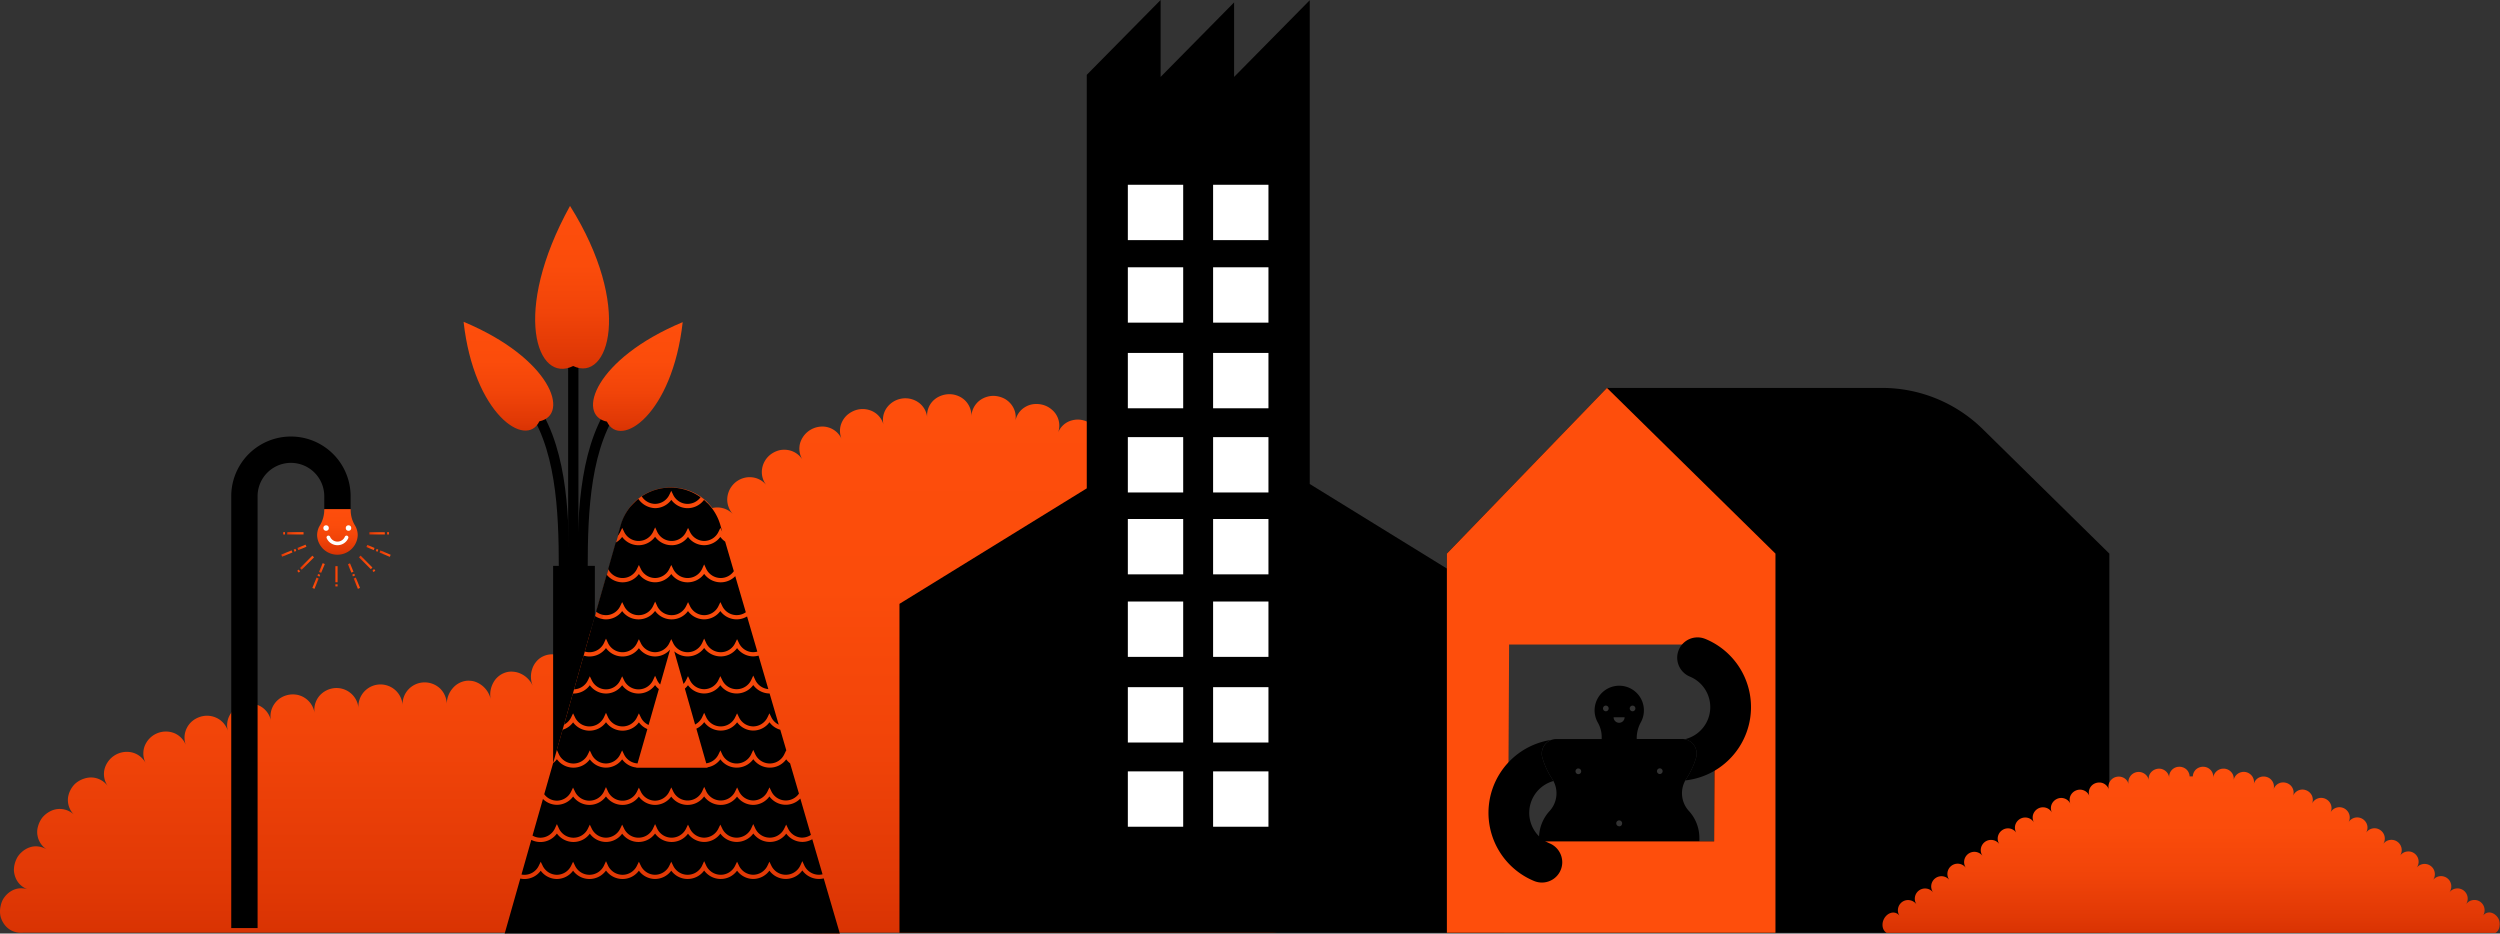 <svg xmlns="http://www.w3.org/2000/svg" xmlns:xlink="http://www.w3.org/1999/xlink" viewBox="0 0 1183.37 441.89"><rect x="0" y="0" width="1183.37" height="441.89" fill="#333333" stroke="none"/><defs><style>.cls-1{fill:url(#Naamloos_verloop_7);}.cls-2{fill:url(#Naamloos_verloop_7-2);}.cls-3{fill:url(#Naamloos_verloop_7-3);}.cls-4{fill:#fff;}.cls-5{fill:url(#Naamloos_verloop_7-4);}.cls-6{fill:url(#Naamloos_verloop_7-5);}.cls-7{fill:url(#Naamloos_verloop_7-6);}.cls-8{fill:url(#Naamloos_verloop_7-7);}.cls-9{fill:url(#Naamloos_verloop_7-8);}.cls-10{fill:url(#Naamloos_verloop_7-9);}.cls-11{fill:url(#Naamloos_verloop_7-10);}.cls-12{fill:url(#Naamloos_verloop_7-11);}.cls-13{fill:url(#Naamloos_verloop_7-12);}.cls-14{fill:url(#Naamloos_verloop_7-13);}.cls-15{fill:url(#Naamloos_verloop_7-14);}.cls-16{fill:url(#Naamloos_verloop_7-15);}.cls-17{fill:url(#Naamloos_verloop_7-16);}.cls-18{fill:url(#Naamloos_verloop_7-17);}.cls-19{fill:url(#Naamloos_verloop_7-18);}.cls-20{fill:url(#Naamloos_verloop_7-19);}.cls-21{fill:url(#Naamloos_verloop_7-20);}.cls-22{fill:url(#Naamloos_verloop_7-21);}.cls-23{fill:url(#Naamloos_verloop_7-22);}.cls-24{fill:url(#Naamloos_verloop_7-23);}.cls-25{fill:url(#Naamloos_verloop_7-24);}.cls-26{fill:url(#Naamloos_verloop_7-25);}.cls-27{fill:#fe4e0c;}.cls-28{fill:url(#Naamloos_verloop_7-26);}.cls-29{fill:url(#Naamloos_verloop_7-27);}.cls-30{fill:url(#Naamloos_verloop_7-28);}.cls-31{fill:url(#Naamloos_verloop_7-29);}</style><linearGradient id="Naamloos_verloop_7" x1="238.9" y1="336.33" x2="397.53" y2="336.33" gradientUnits="userSpaceOnUse"><stop offset="0" stop-color="#d93303"/><stop offset="0.08" stop-color="#e03805"/><stop offset="0.35" stop-color="#f14409"/><stop offset="0.64" stop-color="#fb4c0b"/><stop offset="1" stop-color="#fe4e0c"/></linearGradient><linearGradient id="Naamloos_verloop_7-2" x1="306.19" y1="441.52" x2="306.19" y2="186.54" xlink:href="#Naamloos_verloop_7"/><linearGradient id="Naamloos_verloop_7-3" x1="159.72" y1="262.59" x2="159.72" y2="240.97" xlink:href="#Naamloos_verloop_7"/><linearGradient id="Naamloos_verloop_7-4" x1="176.25" y1="270.09" x2="177.66" y2="270.09" xlink:href="#Naamloos_verloop_7"/><linearGradient id="Naamloos_verloop_7-5" x1="169.89" y1="266.24" x2="176.29" y2="266.24" xlink:href="#Naamloos_verloop_7"/><linearGradient id="Naamloos_verloop_7-6" x1="183.15" y1="252.48" x2="184.1" y2="252.48" xlink:href="#Naamloos_verloop_7"/><linearGradient id="Naamloos_verloop_7-7" x1="174.85" y1="252.48" x2="182.17" y2="252.48" xlink:href="#Naamloos_verloop_7"/><linearGradient id="Naamloos_verloop_7-8" x1="133.98" y1="252.48" x2="134.94" y2="252.48" xlink:href="#Naamloos_verloop_7"/><linearGradient id="Naamloos_verloop_7-9" x1="135.92" y1="252.48" x2="143.68" y2="252.48" xlink:href="#Naamloos_verloop_7"/><linearGradient id="Naamloos_verloop_7-10" x1="140.65" y1="270.32" x2="142.07" y2="270.32" xlink:href="#Naamloos_verloop_7"/><linearGradient id="Naamloos_verloop_7-11" x1="142.02" y1="266.35" x2="148.64" y2="266.35" xlink:href="#Naamloos_verloop_7"/><linearGradient id="Naamloos_verloop_7-12" x1="158.71" y1="271.8" x2="159.82" y2="271.8" xlink:href="#Naamloos_verloop_7"/><linearGradient id="Naamloos_verloop_7-13" x1="158.71" y1="277.07" x2="159.82" y2="277.07" xlink:href="#Naamloos_verloop_7"/><linearGradient id="Naamloos_verloop_7-14" x1="173.42" y1="259.18" x2="177.29" y2="259.18" xlink:href="#Naamloos_verloop_7"/><linearGradient id="Naamloos_verloop_7-15" x1="177.85" y1="260.48" x2="179.08" y2="260.48" xlink:href="#Naamloos_verloop_7"/><linearGradient id="Naamloos_verloop_7-16" x1="150.21" y1="272.3" x2="151.59" y2="272.3" xlink:href="#Naamloos_verloop_7"/><linearGradient id="Naamloos_verloop_7-17" x1="150.97" y1="268.86" x2="153.74" y2="268.86" xlink:href="#Naamloos_verloop_7"/><linearGradient id="Naamloos_verloop_7-18" x1="138.99" y1="260.43" x2="140.23" y2="260.43" xlink:href="#Naamloos_verloop_7"/><linearGradient id="Naamloos_verloop_7-19" x1="140.79" y1="259.09" x2="145.05" y2="259.09" xlink:href="#Naamloos_verloop_7"/><linearGradient id="Naamloos_verloop_7-20" x1="166.67" y1="272.23" x2="168.04" y2="272.23" xlink:href="#Naamloos_verloop_7"/><linearGradient id="Naamloos_verloop_7-21" x1="164.64" y1="268.86" x2="167.31" y2="268.86" xlink:href="#Naamloos_verloop_7"/><linearGradient id="Naamloos_verloop_7-22" x1="179.63" y1="262.08" x2="184.92" y2="262.08" xlink:href="#Naamloos_verloop_7"/><linearGradient id="Naamloos_verloop_7-23" x1="167.41" y1="276.06" x2="170.43" y2="276.06" xlink:href="#Naamloos_verloop_7"/><linearGradient id="Naamloos_verloop_7-24" x1="4324.29" y1="276.06" x2="4327.31" y2="276.06" gradientTransform="matrix(-1, 0, 0, 1, 4475.15, 0)" xlink:href="#Naamloos_verloop_7"/><linearGradient id="Naamloos_verloop_7-25" x1="133.13" y1="261.99" x2="138.42" y2="261.99" xlink:href="#Naamloos_verloop_7"/><linearGradient id="Naamloos_verloop_7-26" x1="1037.32" y1="441.52" x2="1037.32" y2="362.91" xlink:href="#Naamloos_verloop_7"/><linearGradient id="Naamloos_verloop_7-27" x1="3277.03" y1="174.58" x2="3277.03" y2="97.47" gradientTransform="matrix(-1, 0, 0, 1, 3547.83, 0)" xlink:href="#Naamloos_verloop_7"/><linearGradient id="Naamloos_verloop_7-28" x1="3245.91" y1="203.98" x2="3245.91" y2="152.48" gradientTransform="matrix(-1, 0, 0, 1, 3547.83, 0)" xlink:href="#Naamloos_verloop_7"/><linearGradient id="Naamloos_verloop_7-29" x1="3307.16" y1="203.83" x2="3307.16" y2="152.33" gradientTransform="matrix(-1, 0, 0, 1, 3547.83, 0)" xlink:href="#Naamloos_verloop_7"/></defs><g id="Layer_2" data-name="Layer 2"><g id="Laag_1" data-name="Laag 1"><path class="cls-1" d="M238.9,441.89,294,248.53c6.73-23.62,40.17-23.73,47-.15l56.5,193.51S240.9,439.89,238.9,441.89Z"/><path class="cls-2" d="M612.38,430.73a10.43,10.43,0,0,0-10.84-10.2h0a10.47,10.47,0,1,0-1.21-20.9h0a10.47,10.47,0,1,0-2-20.85h0A10.47,10.47,0,1,0,595.45,358h0A10.39,10.39,0,0,0,604,345.78a10.53,10.53,0,0,0-4.49-6.83,10.29,10.29,0,0,0-7.9-1.49h0a10.37,10.37,0,0,0,7.83-12.72,10.57,10.57,0,0,0-4.88-6.59,10.27,10.27,0,0,0-8-1h0a10.2,10.2,0,0,0,6.28-5,10.69,10.69,0,0,0-4.61-14.47,10.14,10.14,0,0,0-8-.45h0a10.2,10.2,0,0,0,5.9-5.48,10.75,10.75,0,0,0-5.8-14.13,10.15,10.15,0,0,0-8,.24h0a10.16,10.16,0,0,0,5.38-6,10.63,10.63,0,0,0,.48-4.1,10.41,10.41,0,0,0-1.23-4.19,11,11,0,0,0-2.76-3.38,10.78,10.78,0,0,0-3.69-1.92,10,10,0,0,0-8,1.08h0a10.06,10.06,0,0,0,4.69-6.56,10.18,10.18,0,0,0,0-4.15,10.5,10.5,0,0,0-1.73-4.06,11.16,11.16,0,0,0-3.19-3.06,10.86,10.86,0,0,0-3.92-1.46,9.87,9.87,0,0,0-7.77,2.1h0a10,10,0,0,0,3.75-7.14,10.25,10.25,0,0,0-.61-4.14,10.38,10.38,0,0,0-2.33-3.8,11.1,11.1,0,0,0-3.64-2.6,10.92,10.92,0,0,0-4.12-.87,9.35,9.35,0,0,0-4,.84,10,10,0,0,0-3.37,2.45h0a9.94,9.94,0,0,0,2.55-7.66,10.36,10.36,0,0,0-1.31-4,11.75,11.75,0,0,0-1.27-1.83,11.62,11.62,0,0,0-1.71-1.56,10.68,10.68,0,0,0-8.3-2.1,9.44,9.44,0,0,0-3.79,1.54,10,10,0,0,0-2.86,3h0a9.88,9.88,0,0,0,1.1-8,10.55,10.55,0,0,0-2-3.7A11.83,11.83,0,0,0,517,201a10.33,10.33,0,0,0-2-1.22,11.12,11.12,0,0,0-4.37-1.16,11,11,0,0,0-4.19.66,9.67,9.67,0,0,0-5.68,5.72h0a9.84,9.84,0,0,0-3.12-11.3,10.71,10.71,0,0,0-4-2.07,11.89,11.89,0,0,0-4.49-.32,10,10,0,0,0-4,1.42,9.74,9.74,0,0,0-4.54,6.64h0a9.79,9.79,0,0,0-1.85-7.83,10.65,10.65,0,0,0-3.18-2.77,11.87,11.87,0,0,0-4.26-1.32,10.25,10.25,0,0,0-2.28,0,10.67,10.67,0,0,0-2.12.46,10.52,10.52,0,0,0-3.63,2,10.06,10.06,0,0,0-3.49,7.26h0a10,10,0,0,0-6.38-9.79,10.61,10.61,0,0,0-4.34-.79,11.53,11.53,0,0,0-4.31,1A10.29,10.29,0,0,0,441.4,190a9.83,9.83,0,0,0-2.52,7.64h0a9.86,9.86,0,0,0-3.9-7,10.85,10.85,0,0,0-15.39,2.62,9.84,9.84,0,0,0-1.34,7.93h0a9.84,9.84,0,0,0-4.94-6.35,10.76,10.76,0,0,0-8.48-.63,12,12,0,0,0-3.85,2.26,10.24,10.24,0,0,0-2.48,3.4,9.71,9.71,0,0,0-.9,4,10.19,10.19,0,0,0,.84,4.09h0a9.88,9.88,0,0,0-5.89-5.5,10,10,0,0,0-4.16-.52,11,11,0,0,0-9.64,7.74,10,10,0,0,0,1.15,8h0a10,10,0,0,0-6.61-4.6,11,11,0,0,0-4.17,0,11.51,11.51,0,0,0-4,1.78,10.61,10.61,0,0,0-4.4,7.1,10,10,0,0,0,2.11,7.76h0a10.07,10.07,0,0,0-7.09-3.81,10.2,10.2,0,0,0-4.09.47,10.75,10.75,0,0,0-7.4,9.53,10.22,10.22,0,0,0,2.78,7.55h0a10.25,10.25,0,0,0-7.35-3.26,10.53,10.53,0,0,0-7.57,3.07,10.42,10.42,0,0,0,0,14.91h0a10.47,10.47,0,1,0-14.52,15.09h0a10.47,10.47,0,0,0-14.69,14.92h0a10.75,10.75,0,0,0-7.35-3.22,10.21,10.21,0,0,0-9.71,5.91,10.88,10.88,0,0,0,1.59,11.43h0a10.91,10.91,0,0,0-10.94-3.59,9.94,9.94,0,0,0-7.45,8.25,11.1,11.1,0,0,0,1.6,7.83h0a11.24,11.24,0,0,0-6.49-4.69,10.11,10.11,0,0,0-7.49.78,9.2,9.2,0,0,0-2.94,2.45,10.1,10.1,0,0,0-1.81,3.36,11.36,11.36,0,0,0,.29,8v0h0v0a11.4,11.4,0,0,0-5.56-5.74,10,10,0,0,0-3.66-1,9,9,0,0,0-3.76.39,10,10,0,0,0-5.7,4.77,11.58,11.58,0,0,0-1.31,3.76,11,11,0,0,0,.07,4.15h0a11.41,11.41,0,0,0-4.34-6.72,11.22,11.22,0,0,0-3.39-1.73,9.1,9.1,0,0,0-1.85-.33,9.57,9.57,0,0,0-1.93,0,10.09,10.09,0,0,0-6.55,3.62,11.25,11.25,0,0,0-2.72,7.51v0h0v0a10.94,10.94,0,0,0-.88-4.07,10.15,10.15,0,0,0-2.2-3.3,10.64,10.64,0,0,0-7.57-3,10.46,10.46,0,0,0-7.47,3.27,10.28,10.28,0,0,0-2.82,7.51h0a10.47,10.47,0,1,0-20.9,1.33h0a10.24,10.24,0,0,0-3.76-7.09,10.45,10.45,0,0,0-7.86-2.28,10.73,10.73,0,0,0-7.14,4,10.32,10.32,0,0,0-2,7.79h0a10.39,10.39,0,0,0-7.88-8.58,10.91,10.91,0,0,0-4.27-.1,11.07,11.07,0,0,0-4,1.54,10.58,10.58,0,0,0-2.93,2.88,10.22,10.22,0,0,0-1.56,7.88h0a10.28,10.28,0,0,0-4.59-6.62,10.84,10.84,0,0,0-8.13-1.26,10.73,10.73,0,0,0-6.62,4.92,10.09,10.09,0,0,0-1,8h0a10.13,10.13,0,0,0-5.07-6.22,10.74,10.74,0,0,0-4-1.16,10.63,10.63,0,0,0-4.29.55,11.14,11.14,0,0,0-3.76,2.14,10.29,10.29,0,0,0-2.48,3.32,10.1,10.1,0,0,0-.29,8h0A10.07,10.07,0,0,0,82.42,347a10.78,10.78,0,0,0-14,6.3,10.07,10.07,0,0,0,.58,8h0a10.05,10.05,0,0,0-6.26-5.07,10.84,10.84,0,0,0-8.32,1.23,11,11,0,0,0-5,6.84,10,10,0,0,0,1.66,7.89h0a9.93,9.93,0,0,0-6.92-4.12,9.82,9.82,0,0,0-2.1,0,10.24,10.24,0,0,0-2.09.44A11.93,11.93,0,0,0,36,370.61a9.3,9.3,0,0,0-1.59,1.67,11.44,11.44,0,0,0-1.17,1.9,10.53,10.53,0,0,0-1.1,4.05,9.88,9.88,0,0,0,3,7.51h0a9.81,9.81,0,0,0-7.56-2.8,9.68,9.68,0,0,0-4.06,1.21,12,12,0,0,0-3.53,2.9,12.49,12.49,0,0,0-2,4.12,9.44,9.44,0,0,0-.25,4.25,9.72,9.72,0,0,0,4.47,6.71h0a10.11,10.11,0,0,0-3.9-1.42,9,9,0,0,0-4.1.33,10.78,10.78,0,0,0-3.71,2.1,12.45,12.45,0,0,0-1.59,1.65,9.33,9.33,0,0,0-1.19,2,12.26,12.26,0,0,0-1.12,4.47,8,8,0,0,0,.17,2.19,10.79,10.79,0,0,0,.61,2.05A9.53,9.53,0,0,0,13.24,421h0a10.07,10.07,0,0,0-4.16-.49,9.39,9.39,0,0,0-3.84,1.31,10.92,10.92,0,0,0-3.17,2.91c-.22.3-.43.61-.63.94a9.64,9.64,0,0,0-.48,1A12,12,0,0,0,.27,429a11.29,11.29,0,0,0-.06,4.59A11.08,11.08,0,0,0,2,437.48a9.49,9.49,0,0,0,7,4h0a11.58,11.58,0,0,0,2,0H602.09A10.46,10.46,0,0,0,612.38,430.73Z"/><path d="M121.93,439.31H109.46V234.88a28.25,28.25,0,0,1,56.5,0v6.29H153.49v-6.29a15.78,15.78,0,0,0-31.56,0Z"/><path class="cls-3" d="M166,241.36V241H153.49v.39a14.33,14.33,0,0,1-2.1,7.35,9,9,0,0,0-1.26,5.2,9.63,9.63,0,0,0,19.2-.58,9,9,0,0,0-1.34-4.71A13.86,13.86,0,0,1,166,241.36Z"/><circle class="cls-4" cx="154.35" cy="249.95" r="1.31"/><circle class="cls-4" cx="164.96" cy="249.95" r="1.31"/><path class="cls-4" d="M159.72,258.07a5.55,5.55,0,0,1-5.08-3.32.87.87,0,0,1,1.6-.7,3.8,3.8,0,0,0,7,0,.87.87,0,0,1,1.15-.45.88.88,0,0,1,.45,1.15A5.54,5.54,0,0,1,159.72,258.07Z"/><path class="cls-5" d="M177.66,270l-.65-.64-.76.81.64.64C177.15,270.56,177.41,270.29,177.66,270Z"/><path class="cls-6" d="M176.29,268.64,170.68,263l-.79.79,5.64,5.63C175.79,269.19,176,268.92,176.29,268.64Z"/><path class="cls-7" d="M184.1,253c0-.36,0-.73,0-1.11h-.91c0,.38,0,.75,0,1.11Z"/><path class="cls-8" d="M182.12,251.93h-7.27V253h7.32C182.16,252.68,182.15,252.31,182.12,251.93Z"/><path class="cls-9" d="M134.9,253c0-.36,0-.73,0-1.11H134c0,.38,0,.75,0,1.11Z"/><path class="cls-10" d="M135.92,253h7.76v-1.11H136C135.94,252.31,135.93,252.68,135.92,253Z"/><path class="cls-11" d="M142.07,270.4c-.27-.26-.53-.53-.78-.8l-.64.64c.25.28.51.54.77.8Z"/><path class="cls-12" d="M142.79,269.67l5.85-5.85-.79-.79L142,268.87C142.27,269.14,142.53,269.41,142.79,269.67Z"/><path class="cls-13" d="M159,275.61l.78,0V268h-1.11v7.61Z"/><path class="cls-14" d="M159,276.58h.78v1h-1.11v-1Z"/><path class="cls-15" d="M177.29,259.38l-3.44-1.45-.43,1,3.48,1.47Q177.11,259.9,177.29,259.38Z"/><path class="cls-16" d="M178.69,261.18c.14-.35.27-.69.39-1l-.84-.36c-.12.35-.25.7-.39,1Z"/><path class="cls-17" d="M150.57,271.66l-.36.85,1,.44.35-.85C151.24,272,150.9,271.82,150.57,271.66Z"/><path class="cls-18" d="M152,271.16l1.75-4.17-1-.43L151,270.72C151.3,270.87,151.64,271,152,271.16Z"/><path class="cls-19" d="M140.23,260.78c-.14-.35-.27-.69-.39-1l-.85.35q.18.53.39,1.05Z"/><path class="cls-20" d="M141.18,260.39l3.87-1.58-.42-1-3.84,1.57C140.91,259.7,141,260.05,141.18,260.39Z"/><path class="cls-21" d="M166.67,272l.35.85,1-.45-.35-.84C167.36,271.75,167,271.89,166.67,272Z"/><path class="cls-22" d="M167.31,270.64l-1.64-4-1,.42,1.65,4Q166.8,270.88,167.31,270.64Z"/><path class="cls-23" d="M184.92,262.59l-4.9-2.06c-.12.35-.25.7-.39,1l4.89,2.06C184.66,263.29,184.8,262.94,184.92,262.59Z"/><path class="cls-24" d="M169.41,278.74l1-.45-2-4.9-1,.44Z"/><path class="cls-25" d="M148.86,278.74c-.35-.15-.69-.29-1-.45l2-4.9,1,.44Z"/><path class="cls-26" d="M138.42,261.51c-.13-.34-.26-.69-.38-1l-4.91,2c.12.35.25.7.39,1Z"/><polygon points="619.97 229.1 619.97 70.15 619.97 70.15 619.97 39.61 619.97 0.11 619.97 0.11 609.78 10.44 603.36 16.95 602.55 17.77 584.16 36.41 584.16 1.14 584.16 1.14 567.76 17.77 549.37 36.41 549.37 0 549.37 0 531.84 17.77 514.42 35.42 514.42 70.15 514.42 70.15 514.42 231.16 425.76 285.83 425.76 441.51 514.42 441.51 520.12 441.51 617.61 441.51 664.93 441.51 711.97 441.51 711.97 285.83 619.97 229.1"/><rect class="cls-4" x="533.86" y="365.13" width="26.2" height="26.2"/><rect class="cls-4" x="533.86" y="325.27" width="26.2" height="26.2"/><rect class="cls-4" x="533.86" y="245.67" width="26.2" height="26.2"/><rect class="cls-4" x="533.86" y="206.91" width="26.2" height="26.2"/><rect class="cls-4" x="533.86" y="87.46" width="26.2" height="26.2"/><rect class="cls-4" x="533.86" y="126.52" width="26.2" height="26.2"/><rect class="cls-4" x="533.86" y="167.06" width="26.2" height="26.2"/><rect class="cls-4" x="533.86" y="284.73" width="26.2" height="26.2"/><rect class="cls-4" x="574.22" y="284.73" width="26.2" height="26.2"/><rect class="cls-4" x="574.22" y="245.67" width="26.2" height="26.2"/><rect class="cls-4" x="574.22" y="325.27" width="26.2" height="26.2"/><rect class="cls-4" x="574.22" y="126.52" width="26.2" height="26.2"/><rect class="cls-4" x="574.22" y="365.13" width="26.2" height="26.2"/><rect class="cls-4" x="574.22" y="206.91" width="26.2" height="26.2"/><rect class="cls-4" x="574.22" y="87.46" width="26.2" height="26.2"/><rect class="cls-4" x="574.22" y="167.06" width="26.2" height="26.2"/><path d="M728.49,396.7V410H804.4V396.7a19,19,0,0,0-4.92-12.78,12.43,12.43,0,0,1-1.35-15.16,37.51,37.51,0,0,0,4.71-10.11,6.94,6.94,0,0,0-6.68-8.86H774.74v-.57a15.65,15.65,0,0,1,2-7.43,11.67,11.67,0,1,0-21.84-7.08,11.7,11.7,0,0,0,1.48,7.41,13.86,13.86,0,0,1,1.78,7v.7h-21.4a6.93,6.93,0,0,0-6.67,8.86,37.49,37.49,0,0,0,4.7,10.11,12.43,12.43,0,0,1-1.34,15.16A19,19,0,0,0,728.49,396.7Zm57.29-33a1.34,1.34,0,0,1,0,2.67,1.34,1.34,0,1,1,0-2.67Zm-19.33,27.41a1.39,1.39,0,1,1,1.38-1.38A1.38,1.38,0,0,1,766.45,391.15ZM772.77,334a1.34,1.34,0,1,1-1.34,1.33A1.34,1.34,0,0,1,772.77,334ZM769,339.53a2.6,2.6,0,0,1-5.2,0ZM760.11,334a1.34,1.34,0,1,1-1.33,1.33A1.33,1.33,0,0,1,760.11,334Zm-13,29.76a1.34,1.34,0,1,1-1.34,1.33A1.33,1.33,0,0,1,747.1,363.74Z"/><path d="M938.52,203.11a68,68,0,0,0-47.64-19.49l-130.2,0-75.8,78.4V441.52H998.46V262.05ZM811.39,398.27H713.9v-97.5h97.49Z"/><path class="cls-27" d="M760.65,183.62l-75.77,78.43V441.52H840.41V262.05Zm50.74,214.65H713.9l.43-93.17h97.49Z"/><path d="M733.44,399.17a15.63,15.63,0,0,1,1.87-29.47,10,10,0,0,0-.55-.94,37.49,37.49,0,0,1-4.7-10.11,6.92,6.92,0,0,1,4.26-8.43,34.91,34.91,0,0,0-8.1,66.82,9.63,9.63,0,0,0,13.27-8.93A9.73,9.73,0,0,0,733.44,399.17Z"/><path d="M807.17,302.42a9.63,9.63,0,0,0-13.27,8.93h0a9.73,9.73,0,0,0,6.05,8.94,15.62,15.62,0,0,1-2.49,29.63,6.93,6.93,0,0,1,5.38,8.73,37.51,37.51,0,0,1-4.71,10.11c-.14.21-.26.43-.38.65a34.91,34.91,0,0,0,9.42-67Z"/><path class="cls-28" d="M1182.82,435.22a6.05,6.05,0,0,0-1.77-2.27,4.88,4.88,0,0,0-2.23-1,4.26,4.26,0,0,0-1.07,0,3.64,3.64,0,0,0-1,.3,3.72,3.72,0,0,0-1.46,1.27,4.89,4.89,0,0,0-1.33-6.7,4.77,4.77,0,0,0-3.59-.73,4.93,4.93,0,0,0-3.12,2h0a4.85,4.85,0,0,0-7.88-5.65h0a4.84,4.84,0,0,0-7.79-5.76h0a4.85,4.85,0,1,0-7.79-5.78h0a4.85,4.85,0,1,0-7.83-5.71h0a4.86,4.86,0,0,0-4.84-7.58,4.77,4.77,0,0,0-3.11,2h0a4.77,4.77,0,0,0,.74-3.64,4.91,4.91,0,0,0-2.11-3.1,4.82,4.82,0,0,0-6.74,1.42h0a4.79,4.79,0,0,0,.62-3.66,5,5,0,0,0-2.23-3,4.75,4.75,0,0,0-1.85-.66,4.82,4.82,0,0,0-4.83,2.35h0a4.76,4.76,0,0,0,.45-3.69,4.93,4.93,0,0,0-2.37-2.94,4.83,4.83,0,0,0-3.76-.38,4.74,4.74,0,0,0-2.84,2.37h0a4.77,4.77,0,0,0,.28-3.71,5,5,0,0,0-2.53-2.81,4.82,4.82,0,0,0-3.79-.19,4.72,4.72,0,0,0-2.7,2.53h0a4.76,4.76,0,0,0,.07-3.72,4.91,4.91,0,0,0-2.69-2.66,5.17,5.17,0,0,0-1.94-.39,4.84,4.84,0,0,0-1.85.41,4.77,4.77,0,0,0-2.56,2.69h0a4.7,4.7,0,0,0-.16-3.7,4.77,4.77,0,0,0-2.85-2.5,5.2,5.2,0,0,0-2-.26,4.43,4.43,0,0,0-1.82.51,4.77,4.77,0,0,0-2.38,2.85h0a4.73,4.73,0,0,0-.4-3.68,5,5,0,0,0-1.23-1.45,4.7,4.7,0,0,0-1.78-.87,5,5,0,0,0-3.77.49,4.6,4.6,0,0,0-1.38,1.26,4.67,4.67,0,0,0-.8,1.75h0a4.7,4.7,0,0,0-.64-3.64,5,5,0,0,0-3.16-2.14,5,5,0,0,0-3.73.78,4.69,4.69,0,0,0-2,3.12h0a4.67,4.67,0,0,0-.88-3.6,5,5,0,0,0-3.3-1.89,4.91,4.91,0,0,0-1,0,3.87,3.87,0,0,0-1,.17,4.87,4.87,0,0,0-1.69.88,4.71,4.71,0,0,0-1.77,3.25h0a4.77,4.77,0,0,0-4.53-5.21,5,5,0,0,0-3.59,1.22,4.73,4.73,0,0,0-1.55,3.34h-1.52a4.81,4.81,0,0,0-1.55-3.34,5,5,0,0,0-3.59-1.22,4.77,4.77,0,0,0-4.53,5.21h0a4.75,4.75,0,0,0-1.77-3.25,5,5,0,0,0-1.69-.88,3.87,3.87,0,0,0-1-.17,5.09,5.09,0,0,0-4.31,1.93,4.67,4.67,0,0,0-.89,3.6h0a4.62,4.62,0,0,0-2-3.12,4.87,4.87,0,0,0-6.88,1.36,4.66,4.66,0,0,0-.65,3.64h0a4.83,4.83,0,0,0-.8-1.75,4.52,4.52,0,0,0-1.39-1.26,5,5,0,0,0-3.76-.49,4.56,4.56,0,0,0-1.78.87,4.88,4.88,0,0,0-1.23,1.45,4.73,4.73,0,0,0-.4,3.68h0a4.79,4.79,0,0,0-2.37-2.85,4.47,4.47,0,0,0-1.83-.51,5.15,5.15,0,0,0-2,.26,4.78,4.78,0,0,0-3,6.2h0a4.72,4.72,0,0,0-2.55-2.69,4.89,4.89,0,0,0-1.86-.41,5.08,5.08,0,0,0-1.93.39,4.89,4.89,0,0,0-2.7,2.66,4.81,4.81,0,0,0,.07,3.72h0a4.71,4.71,0,0,0-2.71-2.53,4.8,4.8,0,0,0-3.78.19,5,5,0,0,0-2.53,2.81,4.77,4.77,0,0,0,.28,3.71h0a4.76,4.76,0,0,0-2.85-2.37,4.84,4.84,0,0,0-3.76.38,5,5,0,0,0-2.37,2.94,4.81,4.81,0,0,0,.46,3.69h0a4.82,4.82,0,0,0-4.83-2.35,4.75,4.75,0,0,0-1.85.66,4.93,4.93,0,0,0-2.23,3,4.74,4.74,0,0,0,.61,3.66h0a4.74,4.74,0,0,0-3-2.12,4.8,4.8,0,0,0-3.69.7,4.87,4.87,0,0,0-2.11,3.1,4.77,4.77,0,0,0,.74,3.64h0a4.8,4.8,0,0,0-3.11-2,4.85,4.85,0,0,0-4.84,7.58h0a4.85,4.85,0,0,0-8.73,2.1,4.9,4.9,0,0,0,.89,3.61h0a4.85,4.85,0,1,0-7.78,5.78h0a4.84,4.84,0,0,0-7.79,5.76h0a4.85,4.85,0,0,0-7.88,5.65h0a5,5,0,0,0-3.12-2,4.76,4.76,0,0,0-3.59.73,4.89,4.89,0,0,0-1.33,6.7,3.72,3.72,0,0,0-1.46-1.27,3.64,3.64,0,0,0-1-.3,4.26,4.26,0,0,0-1.07,0,4.87,4.87,0,0,0-2.24,1,6.13,6.13,0,0,0-1.76,2.27,5.94,5.94,0,0,0-.54,2.84,4.69,4.69,0,0,0,.23,1.26,4.41,4.41,0,0,0,.51,1.07,3.53,3.53,0,0,0,1.18,1.13h288.24a3.53,3.53,0,0,0,1.18-1.13,4.41,4.41,0,0,0,.51-1.07,5.11,5.11,0,0,0,.23-1.26A5.94,5.94,0,0,0,1182.82,435.22Z"/><path d="M264.51,269h4.88c0-28.19-1.35-60-17.46-80.73l-3.84,3C263.24,210.77,264.51,241.61,264.51,269Z"/><path d="M278.19,269h-4.87c0-28.19,1.35-60,17.45-80.73l3.85,3C279.46,210.77,278.19,241.61,278.19,269Z"/><rect x="268.93" y="165.76" width="4.87" height="103.58"/><polygon points="261.82 267.86 281.58 267.86 281.58 291.61 261.82 361.22 261.82 267.86"/><path class="cls-29" d="M271.31,173.25c16.83,8.16,28.41-28.14-1.49-75.78C242,147.83,254.11,181.87,271.31,173.25Z"/><path class="cls-30" d="M287.28,199.58c6.34,13.17,31-3.43,35.87-47.1C281.68,169.81,272.57,196.51,287.28,199.58Z"/><path class="cls-31" d="M255.31,199.43c-6.34,13.17-31-3.43-35.87-47.1C260.91,169.66,270,196.36,255.31,199.43Z"/><path d="M271.15,328.29h.29a9.53,9.53,0,0,0,7.75-3.93,9.51,9.51,0,0,0,7.59,3.92h0a9.5,9.5,0,0,0,7.72-3.93,9.53,9.53,0,0,0,7.75,3.93,9.66,9.66,0,0,0,7.83-4,9.68,9.68,0,0,0,1.79,1.88l-4.86,17a7.53,7.53,0,0,1-3.68-3.62l-.91-1.88-.91,1.88a7.54,7.54,0,0,1-6.84,4.31,7.63,7.63,0,0,1-6.91-4.45l-.92-2-.91,2a7.63,7.63,0,0,1-6.91,4.45,7.54,7.54,0,0,1-6.84-4.31l-.91-1.88-.91,1.88A7.65,7.65,0,0,1,267,343Z"/><path d="M266.28,345.44a9.5,9.5,0,0,0,5-3.51,9.53,9.53,0,0,0,7.75,3.93,9.62,9.62,0,0,0,7.82-4,9.66,9.66,0,0,0,7.83,4,9.53,9.53,0,0,0,7.75-3.93,9.6,9.6,0,0,0,4,3.17l-4.65,16.26a7.53,7.53,0,0,1-6.39-4.27l-.91-1.89-.91,1.89a7.53,7.53,0,0,1-6.81,4.3h0a7.51,7.51,0,0,1-6.68-4.29l-.91-1.89-.91,1.89a7.54,7.54,0,0,1-6.84,4.31,7.62,7.62,0,0,1-6.91-4.45l-.92-2-.08.18Z"/><path d="M372.13,355.2l-.91,1.89a7.59,7.59,0,0,1-13.75-.14l-.92-2-.92,2a7.63,7.63,0,0,1-6.91,4.45,7.54,7.54,0,0,1-6.84-4.31L341,355.2l-.91,1.89a7.55,7.55,0,0,1-5.79,4.23l-4.68-16.4a9.71,9.71,0,0,0,3.72-3.1,9.66,9.66,0,0,0,7.83,4,9.53,9.53,0,0,0,7.75-3.93,9.52,9.52,0,0,0,7.59,3.92h0a9.53,9.53,0,0,0,7.72-3.93,9.52,9.52,0,0,0,5.12,3.55l2.9,9.92Z"/><path d="M341.91,251.82l0-.07-.91-1.88-.91,1.88a7.55,7.55,0,0,1-6.81,4.31h0a7.54,7.54,0,0,1-6.68-4.3l-.91-1.88-.91,1.88a7.59,7.59,0,0,1-13.75-.14l-.92-2-.92,2a7.59,7.59,0,0,1-13.75.14l-.91-1.88-.91,1.88a7.68,7.68,0,0,1-1.24,1.85l1.4-4.95a24.35,24.35,0,0,1,4.66-8.89,48.56,48.56,0,0,1,3.69-3.64,10,10,0,0,0,7.91,4.4h0a9.53,9.53,0,0,0,7.73-3.93,9.54,9.54,0,0,0,7.75,3.94,9.68,9.68,0,0,0,7.72-3.91l.73.64a8.55,8.55,0,0,0,1.11,1.06,24.49,24.49,0,0,1,5.88,10.14Z"/><path d="M294.5,254.15a9.53,9.53,0,0,0,7.75,3.93,9.66,9.66,0,0,0,7.83-4,9.63,9.63,0,0,0,7.83,4,9.53,9.53,0,0,0,7.75-3.93,9.51,9.51,0,0,0,7.59,3.92h0a9.54,9.54,0,0,0,7.72-3.93,9.6,9.6,0,0,0,2.28,2.22l4.1,14a7.53,7.53,0,0,1-6.21,3.24,7.63,7.63,0,0,1-6.91-4.45l-.92-2-.91,2a7.59,7.59,0,0,1-13.76.14l-.9-1.88-.91,1.88a7.55,7.55,0,0,1-6.82,4.31h0a7.54,7.54,0,0,1-6.68-4.3l-.91-1.88-.91,1.88a7.54,7.54,0,0,1-6.84,4.31,7.62,7.62,0,0,1-6.8-4.26l3.55-12.49A9.54,9.54,0,0,0,294.5,254.15Z"/><path d="M365.11,339.53l-.91-1.88-.9,1.88a7.55,7.55,0,0,1-6.82,4.31h0a7.54,7.54,0,0,1-6.68-4.3l-.91-1.88-.91,1.88a7.54,7.54,0,0,1-6.84,4.31,7.63,7.63,0,0,1-6.91-4.45l-.92-2-.91,2a7.57,7.57,0,0,1-3.38,3.55l-4.84-17a9.86,9.86,0,0,0,1.48-1.61,9.51,9.51,0,0,0,7.59,3.92h0a9.51,9.51,0,0,0,7.72-3.93,9.53,9.53,0,0,0,7.75,3.93,9.66,9.66,0,0,0,7.83-4,9.64,9.64,0,0,0,7.74,4l4.32,14.76A7.68,7.68,0,0,1,365.11,339.53Z"/><path d="M325.49,238.51a7.56,7.56,0,0,1-6.85-4.31l-.9-1.88-.91,1.88a7.54,7.54,0,0,1-6.82,4.3h0a7.52,7.52,0,0,1-6.25-3.56,24.44,24.44,0,0,1,27.84.43A7.57,7.57,0,0,1,325.49,238.51Z"/><path d="M333.31,306.71a9.66,9.66,0,0,0,7.83,4,9.53,9.53,0,0,0,7.75-3.93,9.55,9.55,0,0,0,7.59,3.92h0a9.91,9.91,0,0,0,2.57-.37l4.64,15.85a7.58,7.58,0,0,1-6.22-4.39l-.92-2-.92,2a7.62,7.62,0,0,1-6.91,4.44,7.54,7.54,0,0,1-6.84-4.3l-.91-1.89-.91,1.89a7.54,7.54,0,0,1-6.81,4.3h0a7.53,7.53,0,0,1-6.68-4.29l-.91-1.89-.91,1.89a7.9,7.9,0,0,1-1.2,1.79l-4.4-15.41a9.52,9.52,0,0,0,6.34,2.39A9.62,9.62,0,0,0,333.31,306.71Z"/><path d="M380.7,409.61l-.92-2-.91,2a7.59,7.59,0,0,1-13.76.14l-.91-1.88-.9,1.88a7.55,7.55,0,0,1-6.82,4.31h0a7.54,7.54,0,0,1-6.68-4.3l-.91-1.88-.91,1.88a7.54,7.54,0,0,1-6.84,4.31,7.62,7.62,0,0,1-6.91-4.45l-.92-2-.91,2a7.59,7.59,0,0,1-13.76.14l-.9-1.88-.91,1.88a7.55,7.55,0,0,1-6.82,4.31h0a7.54,7.54,0,0,1-6.68-4.3l-.91-1.88-.91,1.88a7.54,7.54,0,0,1-6.84,4.31,7.62,7.62,0,0,1-6.91-4.45l-.91-2-.92,2a7.62,7.62,0,0,1-6.91,4.45,7.54,7.54,0,0,1-6.84-4.31l-.91-1.88-.91,1.88a7.55,7.55,0,0,1-6.82,4.31h0a7.54,7.54,0,0,1-6.68-4.3l-.91-1.88-.91,1.88a7.54,7.54,0,0,1-6.84,4.31,6.9,6.9,0,0,1-1.36-.14l4.65-16.4a9.6,9.6,0,0,0,12.12-3,9.67,9.67,0,0,0,7.83,4,9.53,9.53,0,0,0,7.75-3.93,9.54,9.54,0,0,0,7.59,3.92h0a9.49,9.49,0,0,0,7.72-3.92,9.53,9.53,0,0,0,7.75,3.93,9.67,9.67,0,0,0,7.83-4,9.64,9.64,0,0,0,7.83,4,9.53,9.53,0,0,0,7.75-3.93,9.54,9.54,0,0,0,7.59,3.92h0A9.5,9.5,0,0,0,341,394.6a9.53,9.53,0,0,0,7.75,3.93,9.67,9.67,0,0,0,7.83-4,9.64,9.64,0,0,0,7.83,4,9.53,9.53,0,0,0,7.75-3.93,9.54,9.54,0,0,0,7.59,3.92h0a9.49,9.49,0,0,0,4.74-1.27l4.86,16.6a7.41,7.41,0,0,1-1.71.21A7.62,7.62,0,0,1,380.7,409.61Z"/><path d="M248.2,416.08a9.53,9.53,0,0,0,7.75-3.93,9.52,9.52,0,0,0,7.59,3.92h0a9.56,9.56,0,0,0,7.73-3.93,9.53,9.53,0,0,0,7.75,3.93,9.66,9.66,0,0,0,7.83-4,9.62,9.62,0,0,0,7.82,4,9.53,9.53,0,0,0,7.75-3.93,9.52,9.52,0,0,0,7.59,3.92h0a9.56,9.56,0,0,0,7.73-3.93,9.53,9.53,0,0,0,7.75,3.93,9.62,9.62,0,0,0,7.82-4,9.66,9.66,0,0,0,7.83,4,9.53,9.53,0,0,0,7.75-3.93,9.52,9.52,0,0,0,7.59,3.92h0a9.53,9.53,0,0,0,7.72-3.93,9.61,9.61,0,0,0,15.58-.11,9.65,9.65,0,0,0,10.12,3.77l7.63,26.08H238.9l7.38-26A9.49,9.49,0,0,0,248.2,416.08Z"/><path d="M379.72,396.5a7.53,7.53,0,0,1-6.68-4.3l-.91-1.88-.91,1.88a7.59,7.59,0,0,1-13.75-.14l-.92-2-.92,2a7.63,7.63,0,0,1-6.91,4.45,7.54,7.54,0,0,1-6.84-4.31l-.91-1.88-.91,1.88a7.57,7.57,0,0,1-6.81,4.31h0a7.54,7.54,0,0,1-6.68-4.3l-.91-1.88-.91,1.88a7.59,7.59,0,0,1-13.75-.14l-.92-2-.92,2a7.62,7.62,0,0,1-6.91,4.45,7.54,7.54,0,0,1-6.84-4.31l-.91-1.88-.91,1.88a7.56,7.56,0,0,1-6.81,4.31h0a7.54,7.54,0,0,1-6.68-4.3l-.91-1.88-.91,1.88a7.54,7.54,0,0,1-6.84,4.31,7.62,7.62,0,0,1-6.91-4.45l-.92-2-.92,2a7.62,7.62,0,0,1-6.91,4.45,7.52,7.52,0,0,1-3.72-1L257,378.2a9.47,9.47,0,0,0,6.56,2.76h0a9.56,9.56,0,0,0,7.73-3.93A9.53,9.53,0,0,0,279,381a9.66,9.66,0,0,0,7.83-4,9.62,9.62,0,0,0,7.82,4,9.53,9.53,0,0,0,7.75-3.93A9.52,9.52,0,0,0,310,381h0a9.56,9.56,0,0,0,7.73-3.93,9.53,9.53,0,0,0,7.75,3.93,9.62,9.62,0,0,0,7.82-4,9.66,9.66,0,0,0,7.83,4,9.53,9.53,0,0,0,7.75-3.93,9.52,9.52,0,0,0,7.59,3.92h0A9.53,9.53,0,0,0,364.2,377a9.58,9.58,0,0,0,14.64,1l5,17.21a7.61,7.61,0,0,1-4.16,1.27Z"/><path d="M294.67,275.64a9.53,9.53,0,0,0,7.75-3.93,9.55,9.55,0,0,0,7.59,3.92h0a9.52,9.52,0,0,0,7.73-3.92,9.53,9.53,0,0,0,7.75,3.93,9.65,9.65,0,0,0,7.82-4,9.68,9.68,0,0,0,7.83,4,9.54,9.54,0,0,0,6.89-2.92l5,17.09a7.56,7.56,0,0,1-11.15-2.95L341,285l-.91,1.88a7.53,7.53,0,0,1-6.81,4.31h0a7.54,7.54,0,0,1-6.68-4.3l-.91-1.88-.91,1.88a7.59,7.59,0,0,1-13.75-.14l-.92-2-.92,2a7.59,7.59,0,0,1-13.75.14L294.5,285l-.91,1.88a7.52,7.52,0,0,1-6.81,4.31h0a7.54,7.54,0,0,1-4.62-1.69l5-17.52A9.66,9.66,0,0,0,294.67,275.64Z"/><path d="M281.32,292.43v-1.06h0v1.06l.25-.87a9.61,9.61,0,0,0,5.21,1.62h0a9.53,9.53,0,0,0,7.72-3.93,9.53,9.53,0,0,0,7.75,3.93,9.66,9.66,0,0,0,7.83-4,9.63,9.63,0,0,0,7.83,4,9.53,9.53,0,0,0,7.75-3.93,9.51,9.51,0,0,0,7.59,3.92h0a9.54,9.54,0,0,0,7.72-3.93,9.55,9.55,0,0,0,12.65,2.56l4.86,16.63a8.25,8.25,0,0,1-2,.28h0a7.54,7.54,0,0,1-6.68-4.3l-.91-1.88-.91,1.88a7.54,7.54,0,0,1-6.84,4.31,7.63,7.63,0,0,1-6.91-4.45l-.92-2-.91,2a7.59,7.59,0,0,1-13.76.14l-.9-1.88-.91,1.88a7.55,7.55,0,0,1-6.82,4.31h0a7.54,7.54,0,0,1-6.68-4.3l-.91-1.88-.91,1.88a7.54,7.54,0,0,1-6.84,4.31,7.63,7.63,0,0,1-6.91-4.45l-.92-2-.91,2a7.63,7.63,0,0,1-6.91,4.45,7.53,7.53,0,0,1-2.23-.34Z"/><path d="M276.24,310.33a9.9,9.9,0,0,0,2.78.42,9.62,9.62,0,0,0,7.82-4,9.66,9.66,0,0,0,7.83,4,9.53,9.53,0,0,0,7.75-3.93,9.55,9.55,0,0,0,7.59,3.92h0a9.54,9.54,0,0,0,7.19-3.28L312.49,324a7.29,7.29,0,0,1-1.49-2.13l-.92-2-.92,2a7.59,7.59,0,0,1-13.75.14l-.91-1.89-.91,1.89a7.53,7.53,0,0,1-6.81,4.3h0A7.53,7.53,0,0,1,280.1,322l-.91-1.89-.91,1.89a7.55,7.55,0,0,1-6.56,4.29Z"/><path d="M261.81,361.24a9.13,9.13,0,0,0,1.8-1.87,9.64,9.64,0,0,0,7.83,4,9.53,9.53,0,0,0,7.75-3.93,9.51,9.51,0,0,0,7.59,3.92h0a9.5,9.5,0,0,0,7.72-3.93,9.51,9.51,0,0,0,6.73,3.87l0,.1h33.67l-.05-.19a9.48,9.48,0,0,0,6.14-3.78,9.53,9.53,0,0,0,7.75,3.93,9.66,9.66,0,0,0,7.83-4,9.63,9.63,0,0,0,7.83,4,9.53,9.53,0,0,0,7.75-3.93,9.17,9.17,0,0,0,1.84,1.89l4.19,14.33a7.57,7.57,0,0,1-13.05-1.06l-.91-1.88-.9,1.88a7.55,7.55,0,0,1-6.82,4.31h0a7.54,7.54,0,0,1-6.68-4.3l-.91-1.88-.91,1.88a7.54,7.54,0,0,1-6.84,4.31,7.62,7.62,0,0,1-6.91-4.45l-.92-2-.91,2a7.59,7.59,0,0,1-13.76.14l-.9-1.88-.91,1.88A7.55,7.55,0,0,1,310,379h0a7.54,7.54,0,0,1-6.68-4.3l-.91-1.88-.91,1.88a7.54,7.54,0,0,1-6.84,4.31,7.62,7.62,0,0,1-6.91-4.45l-.92-2-.91,2A7.62,7.62,0,0,1,279,379a7.54,7.54,0,0,1-6.84-4.31l-.91-1.88-.91,1.88a7.55,7.55,0,0,1-6.82,4.31h0a7.55,7.55,0,0,1-5.91-3.05Z"/></g></g></svg>